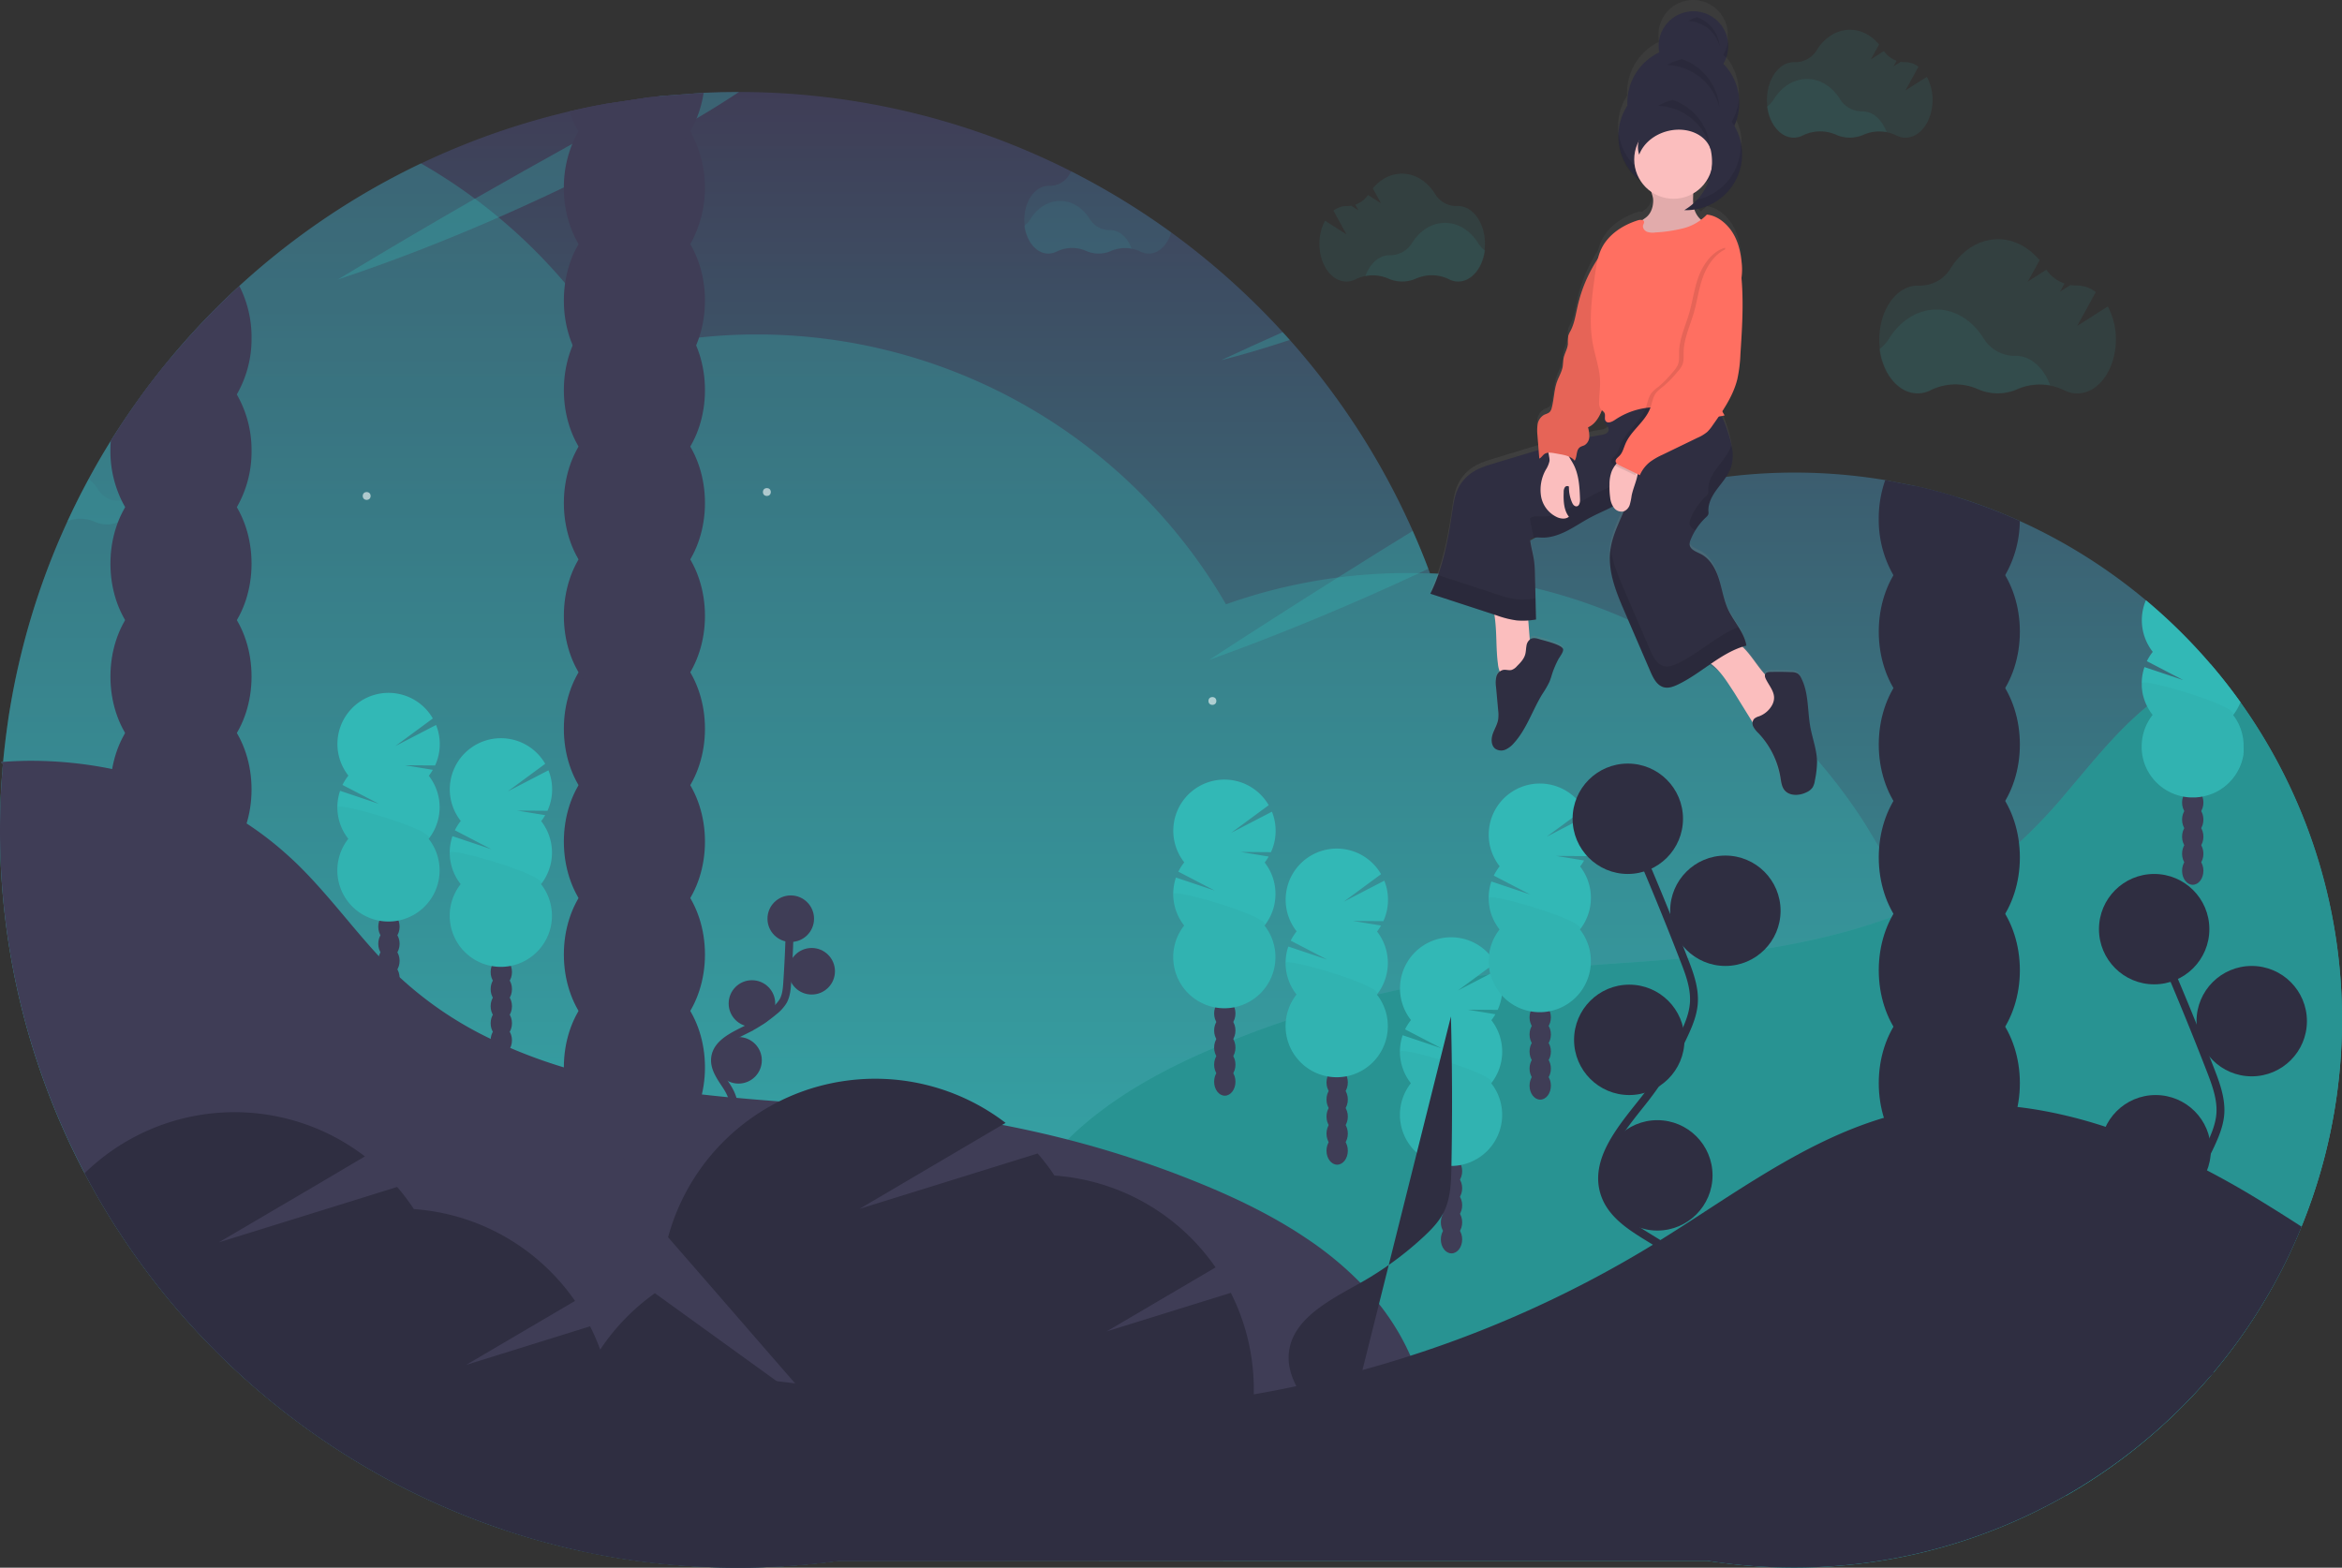 <svg id="bcc78b6a-42d3-482d-a166-e03269f3a1e1" data-name="Layer 1" xmlns="http://www.w3.org/2000/svg" xmlns:xlink="http://www.w3.org/1999/xlink" viewBox="0 0 1188 795.33"><rect x="0" y="0" width="1188" height="795.33" fill="#333333" stroke="none"/><defs><linearGradient id="b951b20a-1330-40a2-8498-70064fea6747" x1="600" y1="847.66" x2="600" y2="99" gradientUnits="userSpaceOnUse"><stop offset="0" stop-color="#32b8b6"/><stop offset="1" stop-color="#3f3d56"/></linearGradient><linearGradient id="a09f8209-a7b7-4999-9a81-8afbf160c3ae" x1="661.47" y1="455.58" x2="661.47" y2="52.33" gradientTransform="translate(168)" gradientUnits="userSpaceOnUse"><stop offset="0" stop-color="gray" stop-opacity="0.25"/><stop offset="0.54" stop-color="gray" stop-opacity="0.12"/><stop offset="1" stop-color="gray" stop-opacity="0.1"/></linearGradient></defs><title>dreamer</title><path d="M1142.29,408.43q-7-9.82-14.87-19a278.6,278.6,0,0,0-96.83-72.77,273.46,273.46,0,0,0-31.27-11.93q-11.1-3.48-22.58-6L962.3,295.9a278.45,278.45,0,0,0-209.12,49q-10.77-1.31-21.8-1.75c-.28-.77-.57-1.54-.87-2.32q-3.68-9.74-7.89-19.2a374.37,374.37,0,0,0-62.4-96.88c-1.18-1.32-2.36-2.64-3.56-3.94a378,378,0,0,0-56.56-50.57A373.18,373.18,0,0,0,380.86,99h-.53q-8.76,0-17.41.41l-22.27,1.68c-1.83.19-3.66.39-5.48.62h0l-22.51,3.4q-8.94,1.62-17.73,3.69A375.19,375.19,0,0,0,91.8,234.85q-9.48,11.43-18,23.63c-2.71,3.86-5.35,7.75-7.9,11.71-1.23,1.9-2.44,3.8-3.64,5.72Q56.32,285.42,51,295.3q-5.67,10.47-10.68,21.32a1.42,1.42,0,0,0-.08.18,370.54,370.54,0,0,0-24.73,72.49h0q-2.27,9.84-4,19.86-.68,3.84-1.26,7.7l-.12.86c-1,7-1.89,14-2.54,21.13l-.87.08c.07.21.14.42.19.64a6.45,6.45,0,0,0,.58.31c-.08.91-.15,1.82-.22,2.72A8.61,8.61,0,0,1,7.08,445Q6,459,6,473.34A372.42,372.42,0,0,0,48.54,646.8l.39.74A375.84,375.84,0,0,0,168.57,782,372,372,0,0,0,300.7,839.17l8.27,1.69q17.14,3.32,34.83,5,18,1.74,36.53,1.75a376.28,376.28,0,0,0,51.33-3.5H872.05l3.58.55a277.83,277.83,0,0,0,266.66-436.28Z" transform="translate(-6 -52.33)" fill="url(#b951b20a-1330-40a2-8498-70064fea6747)"/><path d="M995,613.28h0c-.05-3.27-.16-6.5-.34-9.74q-.32-6.1-.89-12.15a274.18,274.18,0,0,0-5.43-34c-.11-.5-.23-1-.35-1.51q-3-12.95-7.17-25.43Q978,522.07,974.67,514h0q-1.18-2.91-2.44-5.75a271.5,271.5,0,0,0-13-26h0l-.63-1.1c-1.45-2.52-3-5-4.48-7.51h0l-.61-1c-.29-.47-.58-.87-.83-1.32l0-.06q-2.94-4.67-6.06-9.19a276.24,276.24,0,0,0-21.3-27.1h0a277.85,277.85,0,0,0-37.09-34.58s0,0,0,0c-3.33-2.55-6.7-5.05-10.15-7.47,0,0,0,0,0,0a273.4,273.4,0,0,0-124.78-47.88q-10.77-1.31-21.8-1.75c-1.81-.08-3.62-.13-5.43-.16-2-.06-4-.07-6-.07a278.73,278.73,0,0,0-35.12,2.22,274.07,274.07,0,0,0-57.06,13.62A275.22,275.22,0,0,0,390,222a271.16,271.16,0,0,0-29.36,1.57c-1.08.09-2.16.22-3.24.35a273.83,273.83,0,0,0-39.17,7.55c-3.82-6.28-7.89-12.43-12.2-18.38S297.34,201.5,292.66,196q-6-7-12.38-13.62a5.55,5.55,0,0,0-.42-.42,273.79,273.79,0,0,0-20.94-19.36c-3.9-3.26-7.89-6.42-12-9.44q-7.71-5.76-15.83-10.94-5.7-3.66-11.58-7A376.23,376.23,0,0,0,91.8,234.85q-9.48,11.43-18,23.63c-2.71,3.86-5.35,7.75-7.9,11.71-1.23,1.9-2.44,3.8-3.64,5.72Q56.32,285.42,51,295.3q-5.67,10.47-10.68,21.32a1.42,1.42,0,0,0-.08.18,370.54,370.54,0,0,0-24.73,72.49h0q-2.27,9.84-4,19.86-.68,3.84-1.26,7.7l-.12.86c-1,7-1.89,14-2.54,21.13l-.87.08c.07.21.14.42.19.64a6.45,6.45,0,0,0,.58.31c-.08.91-.15,1.82-.22,2.72A8.61,8.61,0,0,1,7.08,445Q6,459,6,473.34A372.42,372.42,0,0,0,48.54,646.8c.33.05.67.1,1,.13h0a276.23,276.23,0,0,0,105.21-7.46q4.68,7.72,9.86,15.1,3.83,5.48,7.92,10.74A276.34,276.34,0,0,0,255.68,737c1.41.8,2.84,1.57,4.27,2.34A270.73,270.73,0,0,0,300,756.88q8,2.79,16.31,5.09c.31.08.62.18.93.25a272.89,272.89,0,0,0,53.13,9q9.72.71,19.62.71a278,278,0,0,0,44.34-3.56,271.65,271.65,0,0,0,27.18-5.87h0q10.5-2.81,20.65-6.43,2.85,4.89,5.89,9.64A271.45,271.45,0,0,0,511,796.67q6.29,7.38,13.11,14.29a276,276,0,0,0,39.45,33.2H872.05l3.58.55A277.57,277.57,0,0,0,915.9,811,274.3,274.3,0,0,0,991,664.69q1.37-8,2.27-16.06A277.48,277.48,0,0,0,995,618C995,616.4,995,614.84,995,613.28Z" transform="translate(-6 -52.33)" fill="#32b8b6" opacity="0.3"/><path d="M1194,569.87A278.29,278.29,0,0,1,1054.29,811H512.83q-1-7.15-1.81-14.29c-.43-3.56-.83-7.11-1.21-10.67-.66-6.18-1.24-12.41-1.69-18.69-2.4-33.62-1-68,12.4-98.09A118.7,118.7,0,0,1,526.2,658a124.72,124.72,0,0,1,10.45-15.37,139.73,139.73,0,0,1,11-12.23A166.74,166.74,0,0,1,564.36,616c2.81-2.13,5.7-4.2,8.64-6.19l.54-.36c15.07-10.14,31.65-18.44,48.35-25.52l3.46-1.44.9-.37c1.63-.68,3.26-1.33,4.89-2l.65-.26Q645,574.6,658.4,570.1q22.76-7.67,46.17-13.19,5.82-1.38,11.68-2.61,5.67-1.21,11.37-2.28,12.61-2.4,25.32-4.16c.88-.12,1.75-.24,2.63-.34l5.54-.73,1-.12c1.59-.2,3.19-.38,4.79-.56,6.53-.75,13.07-1.39,19.61-2,0,0,0,0,0,0,.26,0,.51,0,.76-.09h.06q10.39-.88,20.8-1.64l4.86-.36,4-.28q11.88-.84,23.76-1.68c6.42-.49,12.83-1,19.24-1.57,1.09-.09,2.17-.18,3.26-.29l2.21-.21a4.07,4.07,0,0,0,.6-.06h.28l3.71-.37a1.66,1.66,0,0,1,.22,0h0c1.07-.1,2.12-.21,3.18-.33,8.5-.88,17-1.92,25.44-3.19l2.58-.38a363.89,363.89,0,0,0,43.37-9.38q4.88-1.39,9.7-2.94,5.53-1.79,11-3.8l1.54-.57c2.54-1,5.06-2,7.56-3h0c3.64-1.5,7.24-3.11,10.78-4.8l.46-.21q6.32-3,12.4-6.44c1.88-1.06,3.75-2.16,5.59-3.29a177.11,177.11,0,0,0,26.26-19.32c.62-.56,1.23-1.11,1.83-1.67l.2-.18a273.09,273.09,0,0,0,22.42-24c9.94-11.68,19.56-23.69,30.53-34.38q4.8-4.68,10-9c4-3.3,8.08-6.41,12.32-9.33l.63-.44a181.25,181.25,0,0,1,19.36-11.57q7.85,9.17,14.87,19A276.44,276.44,0,0,1,1194,569.87Z" transform="translate(-6 -52.33)" fill="#32b8b6"/><path d="M1194,569.87A278.29,278.29,0,0,1,1054.29,811H512.83q-1-7.15-1.81-14.29c-.43-3.56-.83-7.11-1.21-10.67-.66-6.18-1.24-12.41-1.69-18.69-2.4-33.62-1-68,12.4-98.09A118.7,118.7,0,0,1,526.2,658a124.72,124.72,0,0,1,10.45-15.37,139.73,139.73,0,0,1,11-12.23A166.74,166.74,0,0,1,564.36,616c2.81-2.13,5.7-4.2,8.64-6.19l.54-.36c15.07-10.14,31.65-18.44,48.35-25.52l3.46-1.44.9-.37c1.63-.68,3.26-1.33,4.89-2l.65-.26Q645,574.6,658.4,570.1q22.76-7.67,46.17-13.19,5.82-1.38,11.68-2.61,5.67-1.21,11.37-2.28,12.61-2.4,25.32-4.16c.88-.12,1.75-.24,2.63-.34l5.54-.73,1-.12c1.59-.2,3.19-.38,4.79-.56,6.53-.75,13.07-1.39,19.61-2,0,0,0,0,0,0,.26,0,.51,0,.76-.09h.06q10.39-.88,20.8-1.64l4.86-.36,4-.28q11.88-.84,23.76-1.68c6.42-.49,12.83-1,19.24-1.57,1.09-.09,2.17-.18,3.26-.29l2.21-.21a4.07,4.07,0,0,0,.6-.06h.28l3.71-.37a1.66,1.66,0,0,1,.22,0h0c1.07-.1,2.12-.21,3.18-.33,8.5-.88,17-1.92,25.44-3.19l2.58-.38a363.89,363.89,0,0,0,43.37-9.38q4.88-1.39,9.7-2.94,5.53-1.79,11-3.8l1.54-.57c2.54-1,5.06-2,7.56-3h0c3.64-1.5,7.24-3.11,10.78-4.8l.46-.21q6.32-3,12.4-6.44c1.88-1.06,3.75-2.16,5.59-3.29a177.11,177.11,0,0,0,26.26-19.32c.62-.56,1.23-1.11,1.83-1.67l.2-.18a273.09,273.09,0,0,0,22.42-24c9.94-11.68,19.56-23.69,30.53-34.38q4.8-4.68,10-9c4-3.3,8.08-6.41,12.32-9.33l.63-.44a181.25,181.25,0,0,1,19.36-11.57q7.85,9.17,14.87,19A276.44,276.44,0,0,1,1194,569.87Z" transform="translate(-6 -52.33)" opacity="0.2"/><ellipse cx="197.29" cy="504.78" rx="5.41" ry="7.09" fill="#3f3d56"/><ellipse cx="197.29" cy="496.12" rx="5.41" ry="7.09" fill="#3f3d56"/><ellipse cx="197.29" cy="487.46" rx="5.41" ry="7.09" fill="#3f3d56"/><ellipse cx="197.29" cy="478.8" rx="5.41" ry="7.09" fill="#3f3d56"/><ellipse cx="197.29" cy="470.14" rx="5.41" ry="7.09" fill="#3f3d56"/><ellipse cx="197.29" cy="461.48" rx="5.41" ry="7.09" fill="#3f3d56"/><ellipse cx="197.29" cy="452.82" rx="5.41" ry="7.09" fill="#3f3d56"/><path d="M223.55,445.88a26.3,26.3,0,0,0,2-3l-14.22-2.33,15.38.11a26,26,0,0,0,.49-20.54l-20.64,10.7,19-14a25.93,25.93,0,1,0-42.83,29,25.91,25.91,0,0,0-3,4.73l18.47,9.59-19.69-6.61a25.93,25.93,0,0,0,4.18,24.35,25.93,25.93,0,1,0,40.76,0,25.92,25.92,0,0,0,0-32.06Z" transform="translate(-6 -52.33)" fill="#32b8b6"/><path d="M177.24,461.91a25.85,25.85,0,0,0,5.55,16,25.93,25.93,0,1,0,40.76,0C227,473.53,177.24,459,177.24,461.91Z" transform="translate(-6 -52.33)" opacity="0.03"/><ellipse cx="254.29" cy="527.78" rx="5.41" ry="7.09" fill="#3f3d56"/><ellipse cx="254.29" cy="519.12" rx="5.41" ry="7.09" fill="#3f3d56"/><ellipse cx="254.29" cy="510.46" rx="5.41" ry="7.09" fill="#3f3d56"/><ellipse cx="254.29" cy="501.8" rx="5.41" ry="7.09" fill="#3f3d56"/><ellipse cx="254.29" cy="493.14" rx="5.41" ry="7.09" fill="#3f3d56"/><ellipse cx="254.29" cy="484.48" rx="5.41" ry="7.09" fill="#3f3d56"/><ellipse cx="254.29" cy="475.82" rx="5.41" ry="7.09" fill="#3f3d56"/><path d="M280.55,468.88a26.3,26.3,0,0,0,2-3l-14.22-2.33,15.38.11a26,26,0,0,0,.49-20.54l-20.64,10.7,19-14a25.93,25.93,0,1,0-42.83,29,25.91,25.91,0,0,0-3,4.73l18.47,9.59-19.69-6.61a25.93,25.93,0,0,0,4.18,24.35,25.93,25.93,0,1,0,40.76,0,25.92,25.92,0,0,0,0-32.06Z" transform="translate(-6 -52.33)" fill="#32b8b6"/><path d="M234.24,484.91a25.85,25.85,0,0,0,5.55,16,25.93,25.93,0,1,0,40.76,0C284,496.53,234.24,482,234.24,484.91Z" transform="translate(-6 -52.33)" opacity="0.03"/><ellipse cx="621.29" cy="548.78" rx="5.41" ry="7.09" fill="#3f3d56"/><ellipse cx="621.29" cy="540.12" rx="5.41" ry="7.09" fill="#3f3d56"/><ellipse cx="621.29" cy="531.46" rx="5.41" ry="7.09" fill="#3f3d56"/><ellipse cx="621.29" cy="522.8" rx="5.41" ry="7.09" fill="#3f3d56"/><ellipse cx="621.29" cy="514.14" rx="5.41" ry="7.09" fill="#3f3d56"/><ellipse cx="621.29" cy="505.48" rx="5.41" ry="7.09" fill="#3f3d56"/><ellipse cx="621.29" cy="496.82" rx="5.41" ry="7.09" fill="#3f3d56"/><path d="M647.55,489.88a26.3,26.3,0,0,0,2-3l-14.22-2.33,15.38.11a26,26,0,0,0,.49-20.54l-20.64,10.7,19-14a25.93,25.93,0,1,0-42.83,29,25.91,25.91,0,0,0-3,4.73l18.47,9.59-19.69-6.61a25.93,25.93,0,0,0,4.18,24.35,25.93,25.93,0,1,0,40.76,0,25.92,25.92,0,0,0,0-32.06Z" transform="translate(-6 -52.33)" fill="#32b8b6"/><path d="M601.24,505.91a25.85,25.85,0,0,0,5.55,16,25.93,25.93,0,1,0,40.76,0C651,517.53,601.24,503,601.24,505.91Z" transform="translate(-6 -52.33)" opacity="0.03"/><ellipse cx="678.29" cy="583.78" rx="5.41" ry="7.09" fill="#3f3d56"/><ellipse cx="678.29" cy="575.12" rx="5.41" ry="7.09" fill="#3f3d56"/><ellipse cx="678.29" cy="566.46" rx="5.41" ry="7.09" fill="#3f3d56"/><ellipse cx="678.29" cy="557.8" rx="5.41" ry="7.09" fill="#3f3d56"/><ellipse cx="678.29" cy="549.14" rx="5.41" ry="7.09" fill="#3f3d56"/><ellipse cx="678.29" cy="540.48" rx="5.41" ry="7.09" fill="#3f3d56"/><ellipse cx="678.29" cy="531.82" rx="5.41" ry="7.09" fill="#3f3d56"/><path d="M704.55,524.88a26.3,26.3,0,0,0,2-3l-14.22-2.33,15.38.11a26,26,0,0,0,.49-20.54l-20.64,10.7,19-14a25.93,25.93,0,1,0-42.83,29,25.91,25.91,0,0,0-3,4.73l18.47,9.59-19.69-6.61a25.93,25.93,0,0,0,4.18,24.35,25.93,25.93,0,1,0,40.76,0,25.92,25.92,0,0,0,0-32.06Z" transform="translate(-6 -52.33)" fill="#32b8b6"/><path d="M658.24,540.91a25.85,25.85,0,0,0,5.55,16,25.93,25.93,0,1,0,40.76,0C708,552.53,658.24,538,658.24,540.91Z" transform="translate(-6 -52.33)" opacity="0.03"/><ellipse cx="736.29" cy="628.78" rx="5.41" ry="7.09" fill="#3f3d56"/><ellipse cx="736.29" cy="620.12" rx="5.41" ry="7.09" fill="#3f3d56"/><ellipse cx="736.29" cy="611.46" rx="5.41" ry="7.09" fill="#3f3d56"/><ellipse cx="736.29" cy="602.8" rx="5.41" ry="7.09" fill="#3f3d56"/><ellipse cx="736.29" cy="594.14" rx="5.41" ry="7.09" fill="#3f3d56"/><ellipse cx="736.29" cy="585.48" rx="5.41" ry="7.09" fill="#3f3d56"/><ellipse cx="736.29" cy="576.82" rx="5.41" ry="7.09" fill="#3f3d56"/><path d="M762.55,569.88a26.3,26.3,0,0,0,2-3l-14.22-2.33,15.38.11a26,26,0,0,0,.49-20.54l-20.64,10.7,19-14a25.93,25.93,0,1,0-42.83,29,25.91,25.91,0,0,0-3,4.73l18.47,9.59-19.69-6.61a25.93,25.93,0,0,0,4.18,24.35,25.93,25.93,0,1,0,40.76,0,25.92,25.92,0,0,0,0-32.06Z" transform="translate(-6 -52.33)" fill="#32b8b6"/><path d="M716.24,585.91a25.85,25.85,0,0,0,5.55,16,25.93,25.93,0,1,0,40.76,0C766,597.53,716.24,583,716.24,585.91Z" transform="translate(-6 -52.33)" opacity="0.03"/><ellipse cx="781.29" cy="550.78" rx="5.41" ry="7.09" fill="#3f3d56"/><ellipse cx="781.29" cy="542.12" rx="5.41" ry="7.09" fill="#3f3d56"/><ellipse cx="781.29" cy="533.46" rx="5.41" ry="7.09" fill="#3f3d56"/><ellipse cx="781.29" cy="524.8" rx="5.41" ry="7.09" fill="#3f3d56"/><ellipse cx="781.29" cy="516.14" rx="5.41" ry="7.09" fill="#3f3d56"/><ellipse cx="781.29" cy="507.48" rx="5.41" ry="7.09" fill="#3f3d56"/><ellipse cx="781.29" cy="498.82" rx="5.41" ry="7.09" fill="#3f3d56"/><path d="M807.55,491.88a26.3,26.3,0,0,0,2-3l-14.22-2.33,15.38.11a26,26,0,0,0,.49-20.54l-20.64,10.7,19-14a25.93,25.93,0,1,0-42.83,29,25.91,25.91,0,0,0-3,4.73l18.47,9.59-19.69-6.61a25.93,25.93,0,0,0,4.18,24.35,25.93,25.93,0,1,0,40.76,0,25.92,25.92,0,0,0,0-32.06Z" transform="translate(-6 -52.33)" fill="#32b8b6"/><path d="M761.24,507.91a25.85,25.85,0,0,0,5.55,16,25.93,25.93,0,1,0,40.76,0C811,519.53,761.24,505,761.24,507.91Z" transform="translate(-6 -52.33)" opacity="0.03"/><ellipse cx="1112.29" cy="441.78" rx="5.41" ry="7.09" fill="#3f3d56"/><ellipse cx="1112.29" cy="433.12" rx="5.41" ry="7.09" fill="#3f3d56"/><ellipse cx="1112.29" cy="424.46" rx="5.41" ry="7.09" fill="#3f3d56"/><ellipse cx="1112.29" cy="415.8" rx="5.41" ry="7.09" fill="#3f3d56"/><ellipse cx="1112.29" cy="407.14" rx="5.41" ry="7.09" fill="#3f3d56"/><ellipse cx="1112.29" cy="398.48" rx="5.41" ry="7.09" fill="#3f3d56"/><ellipse cx="1112.29" cy="389.82" rx="5.41" ry="7.09" fill="#3f3d56"/><path d="M1144.1,431c0,.39,0,.8,0,1.18s0,.51,0,.76,0,.38,0,.57,0,.31,0,.46-.07.55-.11.83c0,.11,0,.22,0,.34,0,.3-.1.57-.16.86a4.91,4.91,0,0,1-.1.5c-.07.37-.16.72-.26,1.08s-.19.73-.3,1.07a21.41,21.41,0,0,1-.89,2.44c-.16.4-.33.78-.52,1.16s-.34.69-.52,1-.29.54-.44.8-.3.5-.47.75-.12.2-.19.31-.28.43-.42.63-.09.13-.15.2c-.17.26-.36.52-.56.77a26.1,26.1,0,0,1-3.31,3.59c-.26.24-.52.46-.79.68l-.09.07-.71.57-.38.27c-.23.18-.48.35-.72.51a24.37,24.37,0,0,1-3.58,2.05,8.94,8.94,0,0,1-1,.43c-.32.14-.64.27-1,.38s-.41.17-.62.23l-.36.13-1,.28-1,.27a2.57,2.57,0,0,1-.38.08l-.85.18c-.62.13-1.24.24-1.87.31h-.1c-.22,0-.45.06-.67.07a6.83,6.83,0,0,1-.78.06l-.51,0c-.35,0-.71,0-1.07,0s-.7,0-1,0l-.39,0a6.48,6.48,0,0,1-.77-.06,4.62,4.62,0,0,1-.64-.06h0c-.65-.07-1.29-.15-1.92-.28-.34-.06-.67-.14-1-.22a.59.59,0,0,1-.22-.05,26.17,26.17,0,0,1-4.1-1.33,22.52,22.52,0,0,1-2.1-1c-.32-.17-.65-.35-1-.54l-.7-.43c-.46-.28-.91-.59-1.35-.91-.18-.13-.36-.26-.54-.41a3.8,3.8,0,0,1-.38-.29c-.19-.16-.38-.3-.57-.47a.47.47,0,0,1-.15-.13c-.25-.2-.49-.43-.73-.64a25.91,25.91,0,0,1-2.29-2.4c-.24-.28-.47-.57-.69-.85s-.32-.42-.46-.63-.24-.33-.35-.49-.31-.45-.46-.69-.37-.6-.55-.9c-.36-.6-.69-1.22-1-1.85-.14-.29-.27-.57-.39-.87-.23-.5-.44-1-.63-1.57-.14-.36-.26-.73-.37-1.1s-.24-.8-.34-1.21a.08.08,0,0,1,0-.05c-.09-.36-.18-.73-.25-1.08s-.13-.62-.17-.93-.1-.56-.14-.84a1.5,1.5,0,0,1,0-.22c-.06-.33-.09-.68-.12-1s-.07-.78-.08-1.16,0-.79,0-1.19a25.85,25.85,0,0,1,5.55-16c-.44-.56-.86-1.13-1.24-1.72-.13-.19-.25-.37-.36-.56s-.33-.54-.48-.81-.37-.64-.55-1a.41.41,0,0,1-.05-.09,22.28,22.28,0,0,1-.94-2c-.1-.24-.19-.47-.28-.7-.25-.67-.47-1.34-.67-2a23.08,23.08,0,0,1-.55-2.39c-.05-.24-.09-.49-.12-.73a.11.11,0,0,1,0-.06c0-.24-.08-.47-.11-.71-.07-.57-.12-1.16-.15-1.75,0-.17,0-.33,0-.5,0-.32,0-.63,0-.94a26,26,0,0,1,1.37-8.31l19.69,6.61-18.47-9.61a26.17,26.17,0,0,1,3-4.72,26,26,0,0,1-3.48-26.2,279.07,279.07,0,0,1,33.11,32.75q7.85,9.17,14.87,19a25.55,25.55,0,0,1-3.66,6.41l-.08.1A25.79,25.79,0,0,1,1144.1,431Z" transform="translate(-6 -52.33)" fill="#32b8b6"/><path d="M1092.24,398.91a25.85,25.85,0,0,0,5.55,16,25.93,25.93,0,1,0,40.76,0C1142,410.53,1092.24,396,1092.24,398.91Z" transform="translate(-6 -52.33)" opacity="0.03"/><path d="M660.22,224.79Q643,230.55,625.4,235.1q15.61-7.31,31.26-14.25C657.86,222.15,659,223.47,660.22,224.79Z" transform="translate(-6 -52.33)" fill="#32b8b6" opacity="0.3"/><path d="M362.92,99.42q8.65-.42,17.41-.41h.53c-7.12,4.69-14.28,9.19-21.49,13.41-1.81,1-3.62,2.1-5.44,3.11q-2.06,1.17-4.12,2.29-16.24,8.85-32.7,17.21-12.5,6.34-25.09,12.38-16.45,7.88-33.1,15.19C232,174.39,204.84,185,177.4,194.11q34.75-21,69.55-41Q271.6,139,296.31,125.31q2.69-1.5,5.37-3,18.06-10,36.18-19.74l2.79-1.51Z" transform="translate(-6 -52.33)" fill="#32b8b6" opacity="0.3"/><path d="M722.62,321.67q4.21,9.46,7.89,19.2c-1.52.73-3,1.44-4.56,2.16-35.17,16.41-70.72,31.21-106.55,44.07q32.73-21.33,65.48-41.92Q703.74,333.31,722.62,321.67Z" transform="translate(-6 -52.33)" fill="#32b8b6" opacity="0.3"/><path d="M734.83,811c-.18-24.58-3.56-48.81-13.35-70.74A118.7,118.7,0,0,0,715.8,729a124.6,124.6,0,0,0-10.29-15.16,133.22,133.22,0,0,0-9.43-10.71A171.54,171.54,0,0,0,669,680.79c-16.25-11-34.28-19.86-52.35-27.32a518,518,0,0,0-69-23q-4.18-1.06-8.39-2.08c-.87-.22-1.74-.42-2.62-.63l-2.83-.65h0c-1.62-.38-3.22-.73-4.84-1.09q-7.24-1.59-14.52-3-12.61-2.4-25.32-4.16c-18.32-2.52-36.76-4.09-55.21-5.44l-8.89-.64h0q-11.88-.84-23.76-1.68c-7.93-.6-15.85-1.23-23.76-2L375.6,609l-3.71-.37c-3.28-.34-6.57-.68-9.85-1.06q-9.51-1.08-19-2.49-10.55-1.57-21.06-3.7l-1.15-.24c-1.86-.38-3.72-.79-5.57-1.2-1.1-.24-2.19-.49-3.28-.75q-10.08-2.37-20-5.36a260.19,260.19,0,0,1-27.17-9.87q-4.43-1.89-8.76-4l-1.18-.59a185.54,185.54,0,0,1-45.1-30.31l-1.13-1-2.4-2.3c-1.41-1.37-2.79-2.78-4.15-4.19s-2.63-2.75-3.93-4.15c-7.55-8.17-14.61-16.83-21.83-25.34-6.25-7.35-12.61-14.58-19.51-21.32-1.27-1.24-2.56-2.44-3.87-3.63A169.64,169.64,0,0,0,133.94,472c-.94-.65-1.89-1.28-2.84-1.9q-5.62-3.72-11.53-7c-3.85-2.14-7.79-4.14-11.79-6q-8-3.72-16.27-6.69a204.16,204.16,0,0,0-28.61-7.93,206.59,206.59,0,0,0-42.69-4.18h0c-4.22.05-8.44.22-12.63.55l-.87.08c.07.21.14.42.19.64a6.45,6.45,0,0,0,.58.31c-.08.91-.15,1.82-.22,2.72A8.61,8.61,0,0,1,7.08,445Q6,459,6,473.34A372.42,372.42,0,0,0,48.54,646.8l.39.74A375.84,375.84,0,0,0,168.57,782,372,372,0,0,0,300.7,839.17l8.27,1.69q17.14,3.32,34.83,5,18,1.74,36.53,1.75a376.28,376.28,0,0,0,51.33-3.5H733.42C734.34,833.15,734.91,822,734.83,811Z" transform="translate(-6 -52.33)" fill="#3f3d56"/><path d="M580.05,178.47a18.21,18.21,0,0,0-10.55,1.15,15.54,15.54,0,0,1-12.65,0,17.76,17.76,0,0,0-14.89.29,9.3,9.3,0,0,1-4.29,1.07c-6,0-11.06-6.08-12.1-14.1a11.45,11.45,0,0,0,3-3.25c3.53-5.7,9-9.36,15.17-9.36s11.57,3.61,15.11,9.25a11.63,11.63,0,0,0,10,5.51h.15C573.86,169,578,172.85,580.05,178.47Z" transform="translate(-6 -52.33)" fill="#32b8b6" opacity="0.1"/><path d="M600.1,170.28c-1.83,6.29-6.25,10.74-11.4,10.74a9.21,9.21,0,0,1-4.24-1.05,17.76,17.76,0,0,0-14.76-.29,15.68,15.68,0,0,1-6.3,1.34,15.48,15.48,0,0,1-4.84-.79c-.26-.07-.53-.18-.79-.27s-.49-.19-.73-.3a.49.49,0,0,0-.19-.07,7.52,7.52,0,0,0-.78-.32c-.25-.1-.5-.18-.75-.27a17.68,17.68,0,0,0-13.17.94,9.27,9.27,0,0,1-4.28,1.08,8.39,8.39,0,0,1-2.4-.35c-.11,0-.21-.06-.32-.08s-.24-.07-.36-.12c-4.65-1.67-8.23-7.06-9-13.75a23.08,23.08,0,0,1-.18-2.91c0-9.51,5.5-17.21,12.3-17.21h.33a11.35,11.35,0,0,0,10-5.4,18,18,0,0,1,1.29-1.86A374.17,374.17,0,0,1,600.1,170.28Z" transform="translate(-6 -52.33)" fill="#32b8b6" opacity="0.1"/><path d="M77.05,315.82a17.64,17.64,0,0,0-3.49-.32A17.89,17.89,0,0,0,66.5,317c-.22.09-.44.19-.67.27a15.46,15.46,0,0,1-5.62,1.06,15.74,15.74,0,0,1-4.65-.71c-.26-.09-.53-.18-.79-.29s-.62-.23-.92-.37l-.78-.32-.75-.26a17.86,17.86,0,0,0-12,.27q5-10.86,10.68-21.32a21.78,21.78,0,0,1,4.9,5.55,11.66,11.66,0,0,0,10,5.5h.15a8.85,8.85,0,0,1,1.71.17,9.86,9.86,0,0,1,3,1.11s0,0,0,0A15.21,15.21,0,0,1,77.05,315.82Z" transform="translate(-6 -52.33)" fill="#32b8b6" opacity="0.1"/><path d="M98,301.16c0,9.5-5.51,17.2-12.3,17.2a9.21,9.21,0,0,1-4.24-1.05,16.76,16.76,0,0,0-7.85-1.74A18,18,0,0,0,66.7,317c-.31.13-.61.26-.93.37a15.38,15.38,0,0,1-5.37,1,15.65,15.65,0,0,1-4.26-.59l-.58-.18c-.26-.09-.53-.18-.79-.29A7.49,7.49,0,0,1,54,317l-.19-.07c-.26-.12-.51-.21-.78-.32l-.75-.26-.69-.2a17.71,17.71,0,0,0-11.42.65,1.42,1.42,0,0,1,.08-.18q5-10.86,10.68-21.32,5.34-9.87,11.26-19.39c1.2-1.92,2.41-3.82,3.64-5.72a18.8,18.8,0,0,1,7.79,5.71l-3.73,6.78,5.91-3.75a11.69,11.69,0,0,0,5.79,4.39l-1.42,2.59,3.31-2.11a11.31,11.31,0,0,0,2,.16h.16a9.64,9.64,0,0,1,5.9,2.1l-4,7.35-1.88,3.43,8-5.06,1.78-1.13a9,9,0,0,1,.45.88A22.07,22.07,0,0,1,98,301.16Z" transform="translate(-6 -52.33)" fill="#32b8b6" opacity="0.1"/><ellipse cx="988.81" cy="549.5" rx="35.79" ry="46.85" fill="#2f2e41"/><ellipse cx="988.81" cy="492.23" rx="35.79" ry="46.85" fill="#2f2e41"/><ellipse cx="988.81" cy="434.97" rx="35.79" ry="46.85" fill="#2f2e41"/><ellipse cx="988.81" cy="377.71" rx="35.79" ry="46.85" fill="#2f2e41"/><ellipse cx="988.81" cy="320.44" rx="35.79" ry="46.85" fill="#2f2e41"/><path d="M962.3,295.9A58.94,58.94,0,0,0,959,315.52a56.47,56.47,0,0,0,7.46,28.63c6.54,11.08,16.8,18.22,28.33,18.22s21.78-7.14,28.33-18.22a56.29,56.29,0,0,0,7.45-27.49,273.41,273.41,0,0,0-31.27-11.92q-11.1-3.48-22.58-6Z" transform="translate(-6 -52.33)" fill="#2f2e41"/><path d="M976.74,298.71q11.47,2.54,22.58,6a28.1,28.1,0,0,1-4.51.37A29.5,29.5,0,0,1,976.74,298.71Z" transform="translate(-6 -52.33)" fill="#2f2e41"/><ellipse cx="321.81" cy="541.5" rx="35.79" ry="46.85" fill="#3f3d56"/><ellipse cx="321.81" cy="484.23" rx="35.79" ry="46.85" fill="#3f3d56"/><ellipse cx="321.81" cy="426.97" rx="35.79" ry="46.85" fill="#3f3d56"/><ellipse cx="321.81" cy="369.71" rx="35.79" ry="46.85" fill="#3f3d56"/><ellipse cx="321.81" cy="312.44" rx="35.79" ry="46.85" fill="#3f3d56"/><ellipse cx="321.81" cy="255.18" rx="35.79" ry="46.85" fill="#3f3d56"/><ellipse cx="321.81" cy="197.92" rx="35.79" ry="46.85" fill="#3f3d56"/><ellipse cx="321.81" cy="152.5" rx="35.79" ry="46.85" fill="#3f3d56"/><path d="M312.65,105.12a39.72,39.72,0,0,0-13.17,13.82,48.46,48.46,0,0,0-3.17,6.37,58.37,58.37,0,0,0-4.29,22.1v.16a56.47,56.47,0,0,0,7.46,28.63c6.54,11.08,16.8,18.22,28.33,18.22s21.78-7.14,28.33-18.22a58.67,58.67,0,0,0,0-57.26c-.7-1.18-1.44-2.32-2.21-3.41a35.93,35.93,0,0,0-16.07-12.93,25.66,25.66,0,0,0-2.69-.89h0Z" transform="translate(-6 -52.33)" fill="#3f3d56"/><path d="M335.16,101.71h0q2.73-.33,5.48-.62l22.27-1.67a56.16,56.16,0,0,1-3.55,13,50.7,50.7,0,0,1-3.23,6.52c-6.55,11.08-16.8,18.22-28.33,18.22a28,28,0,0,1-10.7-2.13,36.23,36.23,0,0,1-15.43-12.69c-.77-1.09-1.51-2.22-2.2-3.4a51,51,0,0,1-4.56-10.13q8.79-2.07,17.73-3.69Z" transform="translate(-6 -52.33)" fill="#3f3d56"/><ellipse cx="91.81" cy="400.5" rx="35.79" ry="46.85" fill="#3f3d56"/><ellipse cx="91.81" cy="343.23" rx="35.79" ry="46.85" fill="#3f3d56"/><ellipse cx="91.81" cy="285.97" rx="35.79" ry="46.85" fill="#3f3d56"/><path d="M133.6,281a56.5,56.5,0,0,1-7.46,28.63c-6.55,11.08-16.8,18.23-28.33,18.23-9.33,0-17.82-4.68-24.2-12.33l0-.07a43.53,43.53,0,0,1-4.08-5.83c-.61-1-1.18-2.07-1.72-3.15A57.65,57.65,0,0,1,62,281q0-2.6.21-5.13c1.2-1.92,2.41-3.82,3.64-5.72,2.55-4,5.19-7.85,7.9-11.71q8.53-12.18,18-23.63a27.27,27.27,0,0,1,6-.67c11.53,0,21.78,7.14,28.33,18.23A56.53,56.53,0,0,1,133.6,281Z" transform="translate(-6 -52.33)" fill="#3f3d56"/><path d="M133.6,223.78a56.58,56.58,0,0,1-7.46,28.63c-6.55,11.08-16.81,18.21-28.33,18.21-9.26,0-17.69-4.59-24-12.14q8.53-12.18,18-23.63a371.69,371.69,0,0,1,35.6-37.45A57.3,57.3,0,0,1,133.6,223.78Z" transform="translate(-6 -52.33)" fill="#3f3d56"/><path d="M309,840.87q17.14,3.32,34.83,5,18,1.76,36.53,1.76a376.28,376.28,0,0,0,51.33-3.51H872.05c1.19.19,2.38.38,3.58.55a278.16,278.16,0,0,0,297.89-170c-7.81-5.07-15.67-10-23.62-14.83s-16.08-9.4-24.4-13.75c-1.25-.67-2.51-1.32-3.78-2a331.31,331.31,0,0,0-47.65-20.11c-7.1-2.33-14.26-4.35-21.46-6q-5.11-1.19-10.25-2.12-6.46-1.19-13-1.94a176,176,0,0,0-34.42-.74h0q-3.16.24-6.34.63-6.11.71-12.19,1.92-7.5,1.5-14.76,3.68c-41.7,12.39-77.82,40.08-115.22,63.18l-1.43.89a569.75,569.75,0,0,1-123.52,56.65q-12.11,3.9-24.38,7.26-14,3.84-28.1,7c-1.79.4-3.59.79-5.38,1.16q-10.79,2.31-21.66,4.18a578.73,578.73,0,0,1-133.84,7.52q-10-.6-20.05-1.57-13.31-1.28-26.54-3.21h0l-1.82-.26c-7.63-1.13-15.26-2.42-22.88-3.71-9.14-1.54-18.28-3.06-27.43-4.3-3.1-.43-6.19-.81-9.29-1.16a241.73,241.73,0,0,0-29.35-1.62c-1.55,0-3.1.06-4.66.13-16.73.65-33.7,3.9-48.84,10.61l-.86.38a91.7,91.7,0,0,0-22.13,13.91q-2.86,2.44-5.52,5.18c-12.92,13.33-20.65,29.68-27,46.78a368.22,368.22,0,0,0,39,10.7Z" transform="translate(-6 -52.33)" fill="#2f2e41"/><circle cx="389" cy="249.62" r="2" fill="#fff" opacity="0.6"/><circle cx="186" cy="251.62" r="2" fill="#fff" opacity="0.6"/><circle cx="615" cy="355.62" r="2" fill="#fff" opacity="0.6"/><circle cx="767" cy="285.62" r="2" fill="#fff" opacity="0.6"/><path d="M309,840.87a108.41,108.41,0,0,0,3.59-27.79c0-2.42-.09-4.82-.24-7.2A108.89,108.89,0,0,0,317,774.22a111.26,111.26,0,0,0-.61-11.61c0-.21-.05-.43-.07-.64a107.37,107.37,0,0,0-11-36.77L260,739.32l-17.55,5.46L255.68,737l42-24.68a108.75,108.75,0,0,0-81.74-46.59,109.39,109.39,0,0,0-8.48-11.23l-34.89,10.85L117,682.61l47.68-28L191.1,639a108.77,108.77,0,0,0-141.54,7.93h0l-.62.61a375.93,375.93,0,0,0,119.64,134.5A372,372,0,0,0,300.7,839.18Z" transform="translate(-6 -52.33)" fill="#2f2e41"/><path d="M516.19,844.16H432.38c9.8-16.13,24.93-26.48,41.91-26.48S506.4,828,516.19,844.16Z" transform="translate(-6 -52.33)" fill="#3f3d56"/><path d="M516.19,844.16H432.38c9.8-16.13,24.93-26.48,41.91-26.48S506.4,828,516.19,844.16Z" transform="translate(-6 -52.33)" opacity="0.1"/><path d="M309,840.87q17.14,3.32,34.83,5,18,1.76,36.53,1.76a376.28,376.28,0,0,0,51.33-3.51H626.38a108.94,108.94,0,0,0,11.18-48.08c0-2.42-.09-4.82-.24-7.2A108.61,108.61,0,0,0,642,759.8c0-.86,0-1.72,0-2.58a108.32,108.32,0,0,0-11.65-49l-63,19.58,55.26-32.49a108.75,108.75,0,0,0-81.74-46.59q-2-3.09-4.27-6c-.41-.54-.83-1.08-1.25-1.61q-1.44-1.83-3-3.59l-2.54.79L442,665.61,514.38,623l1.72-1a108.82,108.82,0,0,0-83.51-21c-1.66.25-3.31.56-4.95.91a108.3,108.3,0,0,0-40.7,17.8A109,109,0,0,0,344.89,680l23,26.45,8.34,9.61,18.64,21.46,14.54,16.73,12.95,14.91L400.1,753.11l-31.25-22.57-30.64-22.13A109.13,109.13,0,0,0,310.47,737a108.06,108.06,0,0,0-16.21,39.53,109.41,109.41,0,0,0,6.44,62.66Z" transform="translate(-6 -52.33)" fill="#2f2e41"/><path d="M682.08,807.48c6.45-10.71.35-24.48-6.93-34.63s-16.22-20.79-15.44-33.25c1.13-17.92,20.66-27.62,36.31-36.41a168.85,168.85,0,0,0,32.17-23.48c3.91-3.64,7.71-7.55,10.12-12.31,3.47-6.86,3.76-14.84,3.92-22.54Q743,606.44,742,568Z" transform="translate(-6 -52.33)" fill="#2f2e41"/><path d="M1097.84,524.13q5.65,12.78,11.09,25.65,9.51,22.54,18.35,45.35c2.78,7.17,5.55,14.66,5,22.33-.42,5.33-2.44,10.39-4.68,15.24l-.21.46q-2.61,5.61-5.62,11a167.39,167.39,0,0,1-11.13,17.38q-1.87,2.58-3.85,5.08c-5.14,6.51-11,13.52-15.19,20.85-3.38,5.86-5.72,11.93-5.84,18.12a24.69,24.69,0,0,0,1.31,8.52c4,11.83,16.34,18.25,26.94,24.87a57.09,57.09,0,0,1,13.46,11.29" transform="translate(-6 -52.33)" fill="none" stroke="#2f2e41" stroke-miterlimit="10" stroke-width="4"/><circle cx="1092.72" cy="471.38" r="28" fill="#2f2e41"/><circle cx="1142.21" cy="518.05" r="28" fill="#2f2e41"/><circle cx="1093.46" cy="583.54" r="28" fill="#2f2e41"/><circle cx="1107.7" cy="652.29" r="28" fill="#2f2e41"/><path d="M866.55,712.39c1.88-12.35-9-22.76-19.59-29.38S824,670,820,658.13c-5.77-17,8.59-33.39,19.72-47.48a168.43,168.43,0,0,0,20.81-34c2.24-4.85,4.26-9.91,4.68-15.23.6-7.67-2.17-15.16-5-22.33q-13.87-35.85-29.44-71" transform="translate(-6 -52.33)" fill="none" stroke="#2f2e41" stroke-miterlimit="10" stroke-width="4"/><circle cx="825.72" cy="415.38" r="28" fill="#2f2e41"/><circle cx="875.21" cy="462.05" r="28" fill="#2f2e41"/><circle cx="826.46" cy="527.54" r="28" fill="#2f2e41"/><circle cx="840.7" cy="596.29" r="28" fill="#2f2e41"/><path d="M376.86,618.17c2.92-4.39.62-10.31-2.25-14.73s-6.44-9.06-5.87-14.3c.81-7.53,9.23-11.24,16-14.65a71,71,0,0,0,14-9.27,19.29,19.29,0,0,0,4.51-5c1.59-2.83,1.86-6.19,2.08-9.42q1.08-16.18,1.38-32.39" transform="translate(-6 -52.33)" fill="none" stroke="#3f3d56" stroke-miterlimit="10" stroke-width="4"/><circle cx="401.12" cy="466.08" r="11.81" fill="#3f3d56"/><circle cx="411.73" cy="492.74" r="11.81" fill="#3f3d56"/><circle cx="381.43" cy="509.1" r="11.81" fill="#3f3d56"/><circle cx="374.63" cy="537.92" r="11.81" fill="#3f3d56"/><path d="M924,420.72c-1.53-8.49-.77-17.64-4.66-25.31a5.61,5.61,0,0,0-1.77-2.27,6.12,6.12,0,0,0-3.17-.72q-5.26-.23-10.55-.1c-1,0-2.14.15-2.65,1a2,2,0,0,0-.14.3c-4-4.5-7.08-10.1-11.42-14.26.62-.2,1.24-.4,1.87-.57-.06-.42-.14-.84-.23-1.25l-.1-.37c-.07-.29-.15-.57-.23-.85s-.1-.27-.14-.41-.17-.53-.27-.79l-.17-.41c-.1-.26-.2-.52-.32-.77s-.11-.25-.17-.38l-.38-.8c0-.11-.11-.21-.16-.32-.15-.29-.29-.57-.44-.84l-.15-.27-.51-.9-.1-.17c-.2-.34-.4-.68-.61-1h0c-1.7-2.78-3.58-5.5-4.95-8.33-2.43-5-3.23-10.64-4.84-16s-4.41-10.74-9.3-13.27c-2.32-1.2-5.45-2.25-5.66-4.89a5.64,5.64,0,0,1,.51-2.45,31.57,31.57,0,0,1,2.43-4.91c.34-.58.72-1.15,1.1-1.7.09-.14.19-.27.29-.41.3-.42.61-.82.92-1.22l.39-.49c.32-.38.64-.75,1-1.11l.39-.44c.46-.49.93-1,1.42-1.43a3.33,3.33,0,0,0,1-1.32,4,4,0,0,0,.08-1.57c-.24-4.25,2-8.22,4.49-11.64s5.38-6.67,6.79-10.67c.16-.46.3-.93.42-1.39,0-.16.07-.31.1-.47s.14-.63.2-.94.05-.37.08-.55.08-.59.11-.88,0-.39,0-.58,0-.58,0-.87,0-.38,0-.58,0-.58,0-.88,0-.37,0-.56,0-.63-.08-.94,0-.34-.05-.51q-.06-.54-.15-1.08c0-.12,0-.24,0-.36-.08-.5-.17-1-.27-1.48h0a75.63,75.63,0,0,0-2.73-9.29,33.12,33.12,0,0,0-2.26-5.42c.55-.1,1.1-.23,1.66-.38-.35-.64-.9-1.39-1.21-2.11,3.29-5.16,6.16-10.56,7.6-16.49a73.68,73.68,0,0,0,1.56-12.75c.83-12.87,1.65-25.81.59-38.66,0-.17,0-.34,0-.51a31.81,31.81,0,0,0,.08-8.33c-.53-5.38-1.79-10.81-4.67-15.36s-7.65-8.56-12.94-9.1a19.19,19.19,0,0,1-2.89,2.67,11.34,11.34,0,0,1-3.36-5.24,28.56,28.56,0,0,0,23.95-25c.06-.47.1-.94.13-1.41,0-.2,0-.39,0-.58s0-.54,0-.81v-.75c0-.2,0-.4,0-.61s0-.57,0-.86l0-.47c0-.32,0-.64-.08-1,0-.11,0-.22,0-.34,0-.35-.08-.69-.14-1l0-.22c-.06-.38-.13-.75-.2-1.12a.5.5,0,0,1,0-.12c-.08-.4-.17-.79-.27-1.19h0a29,29,0,0,0-3.14-7.7,29,29,0,0,0,2.26-8.27c.06-.52.11-1,.14-1.54,0-.33,0-.66,0-1,0-.17,0-.33,0-.49,0-.43,0-.85,0-1.28v-.13a29,29,0,0,0-8-19.12,17.78,17.78,0,0,0,1.42-3.06h0c.11-.31.21-.62.31-.94h0c.09-.3.17-.6.24-.91,0,0,0,0,0-.08.07-.28.12-.56.18-.85l0-.15c.06-.33.11-.66.15-1s.07-.7.09-1c0-.11,0-.22,0-.33s0-.48,0-.72v-.36l0-.72c0-.11,0-.21,0-.32a17.59,17.59,0,0,0-35.06-.8,18.15,18.15,0,0,0,.16,5.42A28.69,28.69,0,0,0,831.52,96a29.09,29.09,0,0,0-.17,4.83,29,29,0,0,0-4.5,13.36h0l0,.54c0,.6-.07,1.2-.07,1.81a28.88,28.88,0,0,0,11.12,22.85,20.22,20.22,0,0,0,5.62,5.92,23.1,23.1,0,0,1,.9,3.72c.17,3.4-.84,7-3.41,9.23-.65.54-1.37,1-2,1.51a3.65,3.65,0,0,0-2.07.05c-7.67,2.41-15,7.18-18.55,14.5a27.65,27.65,0,0,0-1.84,5.17c-.14.21-.29.42-.42.64A74.6,74.6,0,0,0,806.16,204c-1,4.33-1.57,8.83-3.59,12.77a12.55,12.55,0,0,0-1.17,2.59,26.51,26.51,0,0,0-.18,4.19c-.21,2.53-1.68,4.77-2.17,7.26-.3,1.48-.24,3-.5,4.5-.46,2.61-1.87,4.93-2.77,7.41-1.59,4.37-1.57,9.17-2.74,13.68a4.71,4.71,0,0,1-.92,2c-.8.89-2.06,1.1-3.1,1.67a6.83,6.83,0,0,0-3.11,4.66,20.78,20.78,0,0,0-.1,5.79l.58,7.55c-2.82.84-5.63,1.7-8.44,2.56l-13.87,4.24c-4,1.22-8.06,2.48-11.51,4.86a21,21,0,0,0-7.25,8.8c-1.58,3.61-2.13,7.58-2.69,11.5-1.59,11-3.52,22-7.13,32.41-.28.81-.58,1.62-.88,2.43h0c-.3.8-.62,1.59-.94,2.38l-.21.48c-.26.64-.52,1.27-.8,1.89-.36.8-.72,1.6-1.11,2.38L764,362.87c0,.39.08.8.14,1.27,1.12,8,.58,16.06,1.62,24a15.61,15.61,0,0,0,.9,3.89,5.52,5.52,0,0,0-1.7,2.71,14.46,14.46,0,0,0-.17,5.17q.56,6.1,1.1,12.23a18.74,18.74,0,0,1,.05,4.49c-.41,2.69-1.94,5.05-2.8,7.63s-.8,5.87,1.33,7.51a5.28,5.28,0,0,0,5.11.46,11.89,11.89,0,0,0,4.23-3.27c6.54-7.24,9.46-17.05,14.55-25.42a49.15,49.15,0,0,0,3.47-6.06c.7-1.62,1.14-3.34,1.71-5a48.79,48.79,0,0,1,2.8-6.53c.6-1.2,2.92-4.1,2.43-5.45-.83-2.29-9.74-4.33-11.94-5-1.42-.46-3-.87-4.36-.2a2.87,2.87,0,0,0-.59.39c-.25-3.28-.51-6.56-.76-9.83,1.32-.12,2.63-.29,3.93-.5-.05-1.85-.09-3.71-.13-5.58l-.12-5.13c-.09-4.15-.18-8.31-.29-12.41a66.59,66.59,0,0,0-.46-7.2c-.51-3.66-1.62-7.22-2-10.89a4.12,4.12,0,0,1,1.84-.84h0a12.67,12.67,0,0,1,3.15-.11l.83,0c4.58.14,9.06-1.48,13.14-3.62s7.87-4.8,11.93-7c.5-.27,1-.53,1.53-.79l.56-.28.95-.47.79-.38.18-.09c2.37-1.13,4.76-2.23,7-3.46a7.11,7.11,0,0,0,.5.72,4.7,4.7,0,0,0,5,1.8c-2.8,6.77-6.1,13.32-6.94,20.64-1.22,10.56,3,20.9,7.15,30.66l13.23,31.19c1.46,3.45,3.41,7.32,7,8.14,2.24.51,4.56-.34,6.64-1.33,6-2.88,11.5-7,17-10.88a1.84,1.84,0,0,1,.22.17c5,3.95,8.15,9.48,11.61,14.75l9.28,15.23a4.43,4.43,0,0,0,.37,2.24,13,13,0,0,0,2.6,3.37,43.91,43.91,0,0,1,11.15,22.82c.34,2.16.57,4.46,1.84,6.23,2.49,3.45,7.78,3.23,11.52,1.26a7.51,7.51,0,0,0,2.88-2.38,9.53,9.53,0,0,0,1.17-3.61,50.6,50.6,0,0,0,1.11-9.57C927.31,432.51,925.06,426.7,924,420.72ZM870.8,140.5c.64-.43,1.26-.9,1.87-1.39a28.73,28.73,0,0,1-6,10.2h0c-.63.69-1.3,1.34-2,2,0-.16,0-.32,0-.47-.08-1.53,0-3.14.05-4.72A20.22,20.22,0,0,0,870.8,140.5ZM818.28,257.85c0-.09.07-.19.11-.29a6.17,6.17,0,0,1,1.35,1.4,5.57,5.57,0,0,0,.2,5c.78,1.32,2.18,2.54,1.87,4s-2.2,2.09-3.75,2.34c-2,.32-4,.7-6,1.11,0,0,0-.07,0-.11a15.46,15.46,0,0,0-.68-4.95C814.8,264.94,816.94,261.4,818.28,257.85Z" transform="translate(-6 -52.33)" fill="url(#a09f8209-a7b7-4999-9a81-8afbf160c3ae)"/><path d="M880.18,84.71a17.65,17.65,0,1,0-32.7-11.14,17.94,17.94,0,0,0,.16,5.34,28.36,28.36,0,0,0-15.95,22.2,29.31,29.31,0,0,0-.17,4.76,28.37,28.37,0,1,0,52.15,15.48q0-.67,0-1.35a28.38,28.38,0,0,0-3.46-35.29Z" transform="translate(-6 -52.33)" fill="#2f2e41"/><g opacity="0.1"><path d="M847.41,74.43l.23-.12c0-.31-.09-.62-.13-.93l0,.19C847.44,73.86,847.43,74.14,847.41,74.43Z" transform="translate(-6 -52.33)"/><path d="M888,103.31a28.24,28.24,0,0,1-4.39,12.09q0,.67,0,1.35A28.37,28.37,0,0,1,827,119c-.06.76-.1,1.53-.1,2.31a28.38,28.38,0,1,0,56.75,0q0-.67,0-1.35A28.24,28.24,0,0,0,888,107.92a27.53,27.53,0,0,0,.1-5.73C888.1,102.56,888.08,102.94,888,103.31Z" transform="translate(-6 -52.33)"/><path d="M882.51,73.36a17.71,17.71,0,0,1-2.33,6.75c.49.51,1,1,1.42,1.59a17.68,17.68,0,0,0,.93-3.89A17.9,17.9,0,0,0,882.51,73.36Z" transform="translate(-6 -52.33)"/></g><path d="M765.84,389.13a12.85,12.85,0,0,0,1.29,4.65,5.11,5.11,0,0,0,3.76,2.75,7.65,7.65,0,0,0,4.15-1.2c2.52-1.32,5.15-2.85,6.46-5.38s1.1-5.37.88-8.12l-1.69-21.63c-4.09-.12-8.2-.11-12.28.11s-4.75,1.17-4.19,5.12C765.34,373.29,764.79,381.27,765.84,389.13Z" transform="translate(-6 -52.33)" fill="#fbbebe"/><path d="M885.73,403.76l9.72,15.71a3.92,3.92,0,0,0,2.12,2,3.37,3.37,0,0,0,2-.36c3.24-1.41,5.72-4.11,8.11-6.72,1.61-1.78,3.28-3.65,3.89-6a7.62,7.62,0,0,0-1.94-7.16,24.65,24.65,0,0,0-3.67-2.62c-7.69-5.18-11.16-15-18.74-20.36a3,3,0,0,0-1.54-.66,3.17,3.17,0,0,0-1.58.53l-10.37,5.69c-4.49,2.45-3.07,2.74.34,5.39C879.13,393.11,882.26,398.56,885.73,403.76Z" transform="translate(-6 -52.33)" fill="#fbbebe"/><path d="M786.94,376.62c-1.42-.45-3-.85-4.36-.2a4.8,4.8,0,0,0-2.27,3.59c-.27,1.44-.24,2.94-.64,4.35-.68,2.39-2.49,4.25-4.24,6a6.27,6.27,0,0,1-2.67,1.85c-1.4.36-2.89-.29-4.32,0a4.67,4.67,0,0,0-3.4,3.47,13.59,13.59,0,0,0-.17,5.09l1.1,12.06a18.25,18.25,0,0,1,0,4.43c-.41,2.65-1.95,5-2.8,7.52s-.81,5.79,1.33,7.41a5.37,5.37,0,0,0,5.12.45,12,12,0,0,0,4.24-3.22c6.55-7.14,9.47-16.82,14.56-25.06a49,49,0,0,0,3.49-6c.69-1.61,1.14-3.3,1.7-5a49.66,49.66,0,0,1,2.81-6.43c.61-1.19,2.92-4,2.44-5.38C798.08,379.32,789.15,377.32,786.94,376.62Z" transform="translate(-6 -52.33)" fill="#2f2e41"/><path d="M905,409.88a12.46,12.46,0,0,1-6.88,5.91A6.26,6.26,0,0,0,895.8,417a3.64,3.64,0,0,0-.41,4A12.86,12.86,0,0,0,898,424.3a43,43,0,0,1,11.17,22.5c.34,2.13.57,4.39,1.85,6.14,2.49,3.4,7.79,3.18,11.53,1.24a7.46,7.46,0,0,0,2.89-2.34,9.35,9.35,0,0,0,1.17-3.56,49.35,49.35,0,0,0,1.11-9.44c-.07-6-2.32-11.73-3.4-17.63-1.53-8.37-.76-17.39-4.66-24.95a5.54,5.54,0,0,0-1.78-2.24,6.21,6.21,0,0,0-3.17-.71c-3.52-.15-7.05-.18-10.57-.09-1,0-2.15.14-2.66,1s-.06,2,.4,2.87C904.06,401.35,907.6,404.76,905,409.88Z" transform="translate(-6 -52.33)" fill="#2f2e41"/><path d="M821.37,259.84a5.42,5.42,0,0,0-1.27,6.86c.78,1.3,2.18,2.5,1.87,4s-2.21,2.06-3.76,2.31c-13.65,2.17-26.94,6.17-40.18,10.15l-13.89,4.18c-4,1.21-8.08,2.45-11.54,4.8a20.75,20.75,0,0,0-7.26,8.67c-1.58,3.56-2.13,7.48-2.7,11.33-2.08,14.2-4.74,28.53-11.08,41.4l33.69,11a48.45,48.45,0,0,0,10.09,2.54,37.7,37.7,0,0,0,9.83-.47c-.21-7.52-.34-15.27-.55-22.79a62.4,62.4,0,0,0-.46-7.11c-.5-3.6-1.62-7.11-2-10.73,1.55-1.28,3.81-1,5.82-.91,4.6.14,9.09-1.46,13.17-3.57s7.89-4.73,12-6.87c6.77-3.58,14.47-6,19.64-11.65-2.63,10-8.85,18.78-10,29.08s3,20.6,7.16,30.23l13.26,30.75c1.46,3.4,3.41,7.21,7,8,2.25.51,4.57-.34,6.66-1.31,12.19-5.72,22-16.45,35-19.89-1-6.45-6.06-11.78-8.95-17.63-2.43-4.93-3.23-10.48-4.85-15.74s-4.41-10.58-9.31-13.08c-2.32-1.18-5.46-2.21-5.68-4.82a5.56,5.56,0,0,1,.52-2.42,31.72,31.72,0,0,1,7.93-11.54,3.53,3.53,0,0,0,1-1.3,3.84,3.84,0,0,0,.08-1.55c-.25-4.19,2-8.11,4.5-11.47s5.39-6.57,6.8-10.52c2.42-6.8,0-14.26-2.38-21.06-1-2.75-2-5.59-4-7.72-3.12-3.34-8-4.3-12.53-4.8C850.28,254.62,833,250.77,821.37,259.84Z" transform="translate(-6 -52.33)" fill="#2f2e41"/><g opacity="0.1"><path d="M877.06,289.59c-2.51,3.37-4.75,7.28-4.5,11.47a3.84,3.84,0,0,1-.08,1.55,3.56,3.56,0,0,1-1,1.31,31.64,31.64,0,0,0-7.93,11.54,5.53,5.53,0,0,0-.52,2.42c.14,1.63,1.43,2.65,3,3.47a31.6,31.6,0,0,1,5.5-6.7,3.53,3.53,0,0,0,1-1.3,3.84,3.84,0,0,0,.08-1.55c-.25-4.19,2-8.11,4.5-11.47s5.39-6.57,6.8-10.52a21.94,21.94,0,0,0,.36-11.9c-.11.39-.23.78-.36,1.16C882.45,283,879.56,286.22,877.06,289.59Z" transform="translate(-6 -52.33)"/><path d="M819.84,261.87A2.83,2.83,0,0,0,822,260a1.9,1.9,0,0,0,0-.58c-.21.16-.42.3-.63.47A5,5,0,0,0,819.84,261.87Z" transform="translate(-6 -52.33)"/><path d="M775.34,356.37a49.73,49.73,0,0,1-10.09-2.54l-29.74-9.75a88.36,88.36,0,0,1-4,9.44l33.69,11a48.45,48.45,0,0,0,10.09,2.54,37.7,37.7,0,0,0,9.83-.47c-.1-3.53-.18-7.12-.26-10.7A37,37,0,0,1,775.34,356.37Z" transform="translate(-6 -52.33)"/><path d="M856.81,389c-2.09,1-4.41,1.82-6.66,1.32-3.6-.81-5.55-4.63-7-8l-13.26-30.75c-2.91-6.76-5.86-13.8-6.94-21-.08.51-.16,1-.22,1.52-1.22,10.41,3,20.6,7.16,30.23l13.26,30.75c1.46,3.4,3.41,7.21,7,8,2.25.51,4.57-.34,6.66-1.31,12.19-5.72,22-16.45,35-19.89-.5-3.36-2.14-6.42-4-9.41C876.69,374.79,867.72,383.92,856.81,389Z" transform="translate(-6 -52.33)"/><path d="M832.77,292.27c-5.17,5.65-12.87,8.06-19.64,11.64-4.06,2.15-7.86,4.77-12,6.88s-8.57,3.7-13.17,3.57c-2-.06-4.27-.38-5.82.9.32,3.35,1.29,6.59,1.84,9.91a17.61,17.61,0,0,1,4-.08c4.6.14,9.09-1.46,13.17-3.57s7.89-4.73,12-6.87c4.46-2.36,9.32-4.22,13.6-6.82C828.89,302.72,831.35,297.68,832.77,292.27Z" transform="translate(-6 -52.33)"/></g><path d="M844.59,153.39c.17,3.35-.84,6.94-3.42,9.09-.83.69-1.79,1.22-2.59,1.94a7,7,0,0,0,1,10.61c2.67,1.64,6.08,1.2,9.17.66a53.89,53.89,0,0,0,12-3.14,20,20,0,0,0,9.5-7.78c-3.37-1.87-5.2-5.82-5.41-9.66s.85-8.23-1.59-11.22S856.55,141,853,142c-1.8.5-3.54,1.18-5.34,1.67-.91.24-3.93.25-4.52.92C842,145.83,844.48,151.44,844.59,153.39Z" transform="translate(-6 -52.33)" fill="#fbbebe"/><path d="M844.59,153.39c.17,3.35-.84,6.94-3.42,9.09-.83.69-1.79,1.22-2.59,1.94a7,7,0,0,0,1,10.61c2.67,1.64,6.08,1.2,9.17.66a53.89,53.89,0,0,0,12-3.14,20,20,0,0,0,9.5-7.78c-3.37-1.87-5.2-5.82-5.41-9.66s.85-8.23-1.59-11.22S856.55,141,853,142c-1.8.5-3.54,1.18-5.34,1.67-.91.24-3.93.25-4.52.92C842,145.83,844.48,151.44,844.59,153.39Z" transform="translate(-6 -52.33)" opacity="0.1"/><circle cx="848.91" cy="80.9" r="19.94" fill="#fbbebe"/><path d="M792,286.21a13.5,13.5,0,0,1-1.88,4.43,20.83,20.83,0,0,0-2.38,13.61,14.39,14.39,0,0,0,8.39,10.59c1.86.74,4.17.93,5.71-.36-2.66-3.46-2.8-8.19-2.64-12.56a4.14,4.14,0,0,1,.56-2.33,1.46,1.46,0,0,1,2.1-.38,19,19,0,0,0,1.56,8c.42,1,1.14,2,2.2,2,1.52,0,1.93-2.1,1.87-3.62-.23-6.18-.54-12.62-3.52-18.05-1.09-2-2.54-3.84-3-6.07a3.6,3.6,0,0,0-.76-2.13,2.68,2.68,0,0,0-1.12-.52c-1.72-.49-5.78-2-7.2-.39S792.23,284.15,792,286.21Z" transform="translate(-6 -52.33)" fill="#fbbebe"/><path d="M821.56,180.27c-2.28-.25-4.09,1.84-5.34,3.77a72.87,72.87,0,0,0-9.93,23.53c-1,4.27-1.57,8.7-3.6,12.58a13.12,13.12,0,0,0-1.17,2.56,25.75,25.75,0,0,0-.18,4.13c-.21,2.49-1.68,4.7-2.18,7.16-.29,1.46-.23,3-.49,4.44-.46,2.57-1.87,4.85-2.78,7.3-1.59,4.31-1.57,9-2.74,13.49a4.66,4.66,0,0,1-.93,2c-.79.87-2.06,1.09-3.1,1.64a6.73,6.73,0,0,0-3.11,4.6,20.21,20.21,0,0,0-.11,5.71l.92,11.79c.94-.39,1.56-1.46,2.35-2.12,1.44-1.2,3.56-.93,5.4-.59l2.69.48c2.75.5,5.74,1.14,7.5,3.3,1.4-2.19.6-5.42,2.75-6.88.71-.47,1.57-.63,2.31-1a5.18,5.18,0,0,0,2.35-4.14,15.14,15.14,0,0,0-.68-4.89c3.45-1.45,5.6-4.95,7-8.44a70.68,70.68,0,0,0,3.21-13c3.11-17.53,6-35.18,6.25-53a25.43,25.43,0,0,0-1-8.83C825.94,183,824.52,180.61,821.56,180.27Z" transform="translate(-6 -52.33)" fill="#ff6f61"/><path d="M821.56,180.27c-2.28-.25-4.09,1.84-5.34,3.77a72.87,72.87,0,0,0-9.93,23.53c-1,4.27-1.57,8.7-3.6,12.58a13.12,13.12,0,0,0-1.17,2.56,25.75,25.75,0,0,0-.18,4.13c-.21,2.49-1.68,4.7-2.18,7.16-.29,1.46-.23,3-.49,4.44-.46,2.57-1.87,4.85-2.78,7.3-1.59,4.31-1.57,9-2.74,13.49a4.66,4.66,0,0,1-.93,2c-.79.87-2.06,1.09-3.1,1.64a6.73,6.73,0,0,0-3.11,4.6,20.21,20.21,0,0,0-.11,5.71l.92,11.79c.94-.39,1.56-1.46,2.35-2.12,1.44-1.2,3.56-.93,5.4-.59l2.69.48c2.75.5,5.74,1.14,7.5,3.3,1.4-2.19.6-5.42,2.75-6.88.71-.47,1.57-.63,2.31-1a5.18,5.18,0,0,0,2.35-4.14,15.14,15.14,0,0,0-.68-4.89c3.45-1.45,5.6-4.95,7-8.44a70.68,70.68,0,0,0,3.21-13c3.11-17.53,6-35.18,6.25-53a25.43,25.43,0,0,0-1-8.83C825.94,183,824.52,180.61,821.56,180.27Z" transform="translate(-6 -52.33)" opacity="0.1"/><path d="M871.83,161.19a25.08,25.08,0,0,1-12.13,7,74.45,74.45,0,0,1-14,2.07,8.71,8.71,0,0,1-4.34-.38c-1.34-.6-2.36-2.19-1.81-3.55A3.93,3.93,0,0,0,840,165c0-1.21-1.81-1.31-3-.95-7.68,2.37-15,7.07-18.58,14.28-2,4.08-2.66,8.66-3.3,13.15-1.66,11.82-3.33,23.9-1.09,35.62,1.19,6.25,3.49,12.35,3.63,18.71.08,3.57-.52,7.12-.49,10.69a5.36,5.36,0,0,0,.94,3.52c.55.64,1.39,1.05,1.77,1.8.64,1.26-.22,3,.63,4.13,1,1.39,3.23.39,4.66-.59a37.11,37.11,0,0,1,24.68-6.22c10.45,1.13,20.83,6.69,31,3.91a14,14,0,0,1-1.35-2.41c-5-16.61-4.71-35.17,2.85-50.79,2.59-5.34,6-10.43,7-16.27a30.87,30.87,0,0,0,.1-8.26c-.53-5.31-1.8-10.66-4.68-15.15S877.14,161.71,871.83,161.19Z" transform="translate(-6 -52.33)" fill="#ff6f61"/><path d="M823.59,291.34a18.37,18.37,0,0,0-1.15,6.79,39.71,39.71,0,0,0,.33,6.63,10.53,10.53,0,0,0,1.94,5.2,4.75,4.75,0,0,0,5,1.77,5.21,5.21,0,0,0,3-3.34,30.23,30.23,0,0,0,.94-4.54c.88-4.53,3.25-8.78,3.3-13.39a3.8,3.8,0,0,0-.26-1.6c-.86-1.9-5.1-4-7.17-3.7C826.92,285.56,824.53,289.16,823.59,291.34Z" transform="translate(-6 -52.33)" fill="#fbbebe"/><path d="M881.13,178c-.39,4,3.44,6.95,5,10.64a17.89,17.89,0,0,1,1,5.35c1.07,12.67.24,25.42-.59,38.12A71.53,71.53,0,0,1,885,244.69c-2.14,8.68-7.41,16.19-12.57,23.49a20.33,20.33,0,0,1-2.69,3.29,20.12,20.12,0,0,1-5,3L847,283.1a34.12,34.12,0,0,0-6.29,3.62,17.16,17.16,0,0,0-5.21,6.77c-3.43-1.75-7-3.33-10.43-5.08-.81-.41-1.71-1-1.84-1.84-.19-1.2,1.06-2,1.92-2.9,1.61-1.59,2.11-3.95,3-6,2.85-6.84,10-11.21,12.6-18.15,1-2.66,1.3-5.67,3.06-7.91a19.66,19.66,0,0,1,3.38-3,57.09,57.09,0,0,0,7.48-7.67,13,13,0,0,0,2.45-3.58c.78-2,.55-4.17.59-6.28.13-6.92,3.26-13.38,5.18-20,1.8-6.26,2.55-12.84,4.92-18.91S874.82,179.65,881.13,178Z" transform="translate(-6 -52.33)" opacity="0.1"/><path d="M883.43,178c-.39,4,3.44,6.95,5,10.64a17.89,17.89,0,0,1,1,5.35c1.07,12.67.24,25.42-.59,38.12a71.53,71.53,0,0,1-1.56,12.56c-2.14,8.68-7.41,16.19-12.57,23.49a20.33,20.33,0,0,1-2.69,3.29,20.12,20.12,0,0,1-5,3l-17.7,8.58a34.12,34.12,0,0,0-6.29,3.62,17.16,17.16,0,0,0-5.21,6.77c-3.43-1.75-7-3.33-10.43-5.08-.81-.41-1.71-1-1.84-1.84-.19-1.2,1.06-2,1.92-2.9,1.61-1.59,2.11-3.95,3-6,2.85-6.84,10-11.21,12.6-18.15,1-2.66,1.3-5.67,3.06-7.91a19.66,19.66,0,0,1,3.38-3,57.78,57.78,0,0,0,7.49-7.67,12.92,12.92,0,0,0,2.44-3.58c.78-2,.55-4.17.59-6.28.13-6.92,3.26-13.38,5.18-20,1.8-6.26,2.55-12.84,4.92-18.91S877.12,179.65,883.43,178Z" transform="translate(-6 -52.33)" fill="#ff6f61"/><path d="M864.8,102.42a28.16,28.16,0,0,0-17.7,3.66c.78,0,1.57.08,2.37.18a28.37,28.37,0,0,1,10.9,52.67,28.37,28.37,0,0,0,4.43-56.51Z" transform="translate(-6 -52.33)" fill="#2f2e41"/><path d="M873.53,118.19a13,13,0,0,1,.22,9.94,11.12,11.12,0,0,0-.46-1.21c-3.51-7.81-14.31-11-24.13-7.22-5.79,2.25-9.94,6.45-11.66,11.11-2.5-7.54,2.58-16.21,11.9-19.83C859.22,107.16,870,110.39,873.53,118.19Z" transform="translate(-6 -52.33)" fill="#2f2e41"/><g opacity="0.1"><path d="M873.58,127.51a28.41,28.41,0,0,0-19-24.48,28.55,28.55,0,0,0-7.52,3c.78,0,1.57.08,2.37.18A28.37,28.37,0,0,1,873.58,127.51Z" transform="translate(-6 -52.33)"/><path d="M878.18,106.8a28.38,28.38,0,0,0-19-24.47,27.89,27.89,0,0,0-7.52,3c.78,0,1.57.08,2.37.18A28.36,28.36,0,0,1,878.18,106.8Z" transform="translate(-6 -52.33)"/><path d="M878.3,75.88A17.14,17.14,0,0,0,866.86,61.1,16.87,16.87,0,0,0,862.32,63c.47,0,.95,0,1.43.1A17.13,17.13,0,0,1,878.3,75.88Z" transform="translate(-6 -52.33)"/><path d="M888.91,123.66a28.36,28.36,0,0,1-22,30,28.33,28.33,0,0,1-6.56,5.29,28.35,28.35,0,0,0,28.54-35.27Z" transform="translate(-6 -52.33)"/></g><path d="M963,119.35a20.32,20.32,0,0,0-11.74,1.28,17.27,17.27,0,0,1-14.1,0,19.8,19.8,0,0,0-16.58.32,10.29,10.29,0,0,1-4.77,1.2c-6.72,0-12.31-6.77-13.47-15.71a12.94,12.94,0,0,0,3.36-3.62c3.94-6.35,10-10.42,16.89-10.42s12.89,4,16.83,10.31a13,13,0,0,0,11.16,6.13h.18C956.06,108.81,960.69,113.1,963,119.35Z" transform="translate(-6 -52.33)" fill="#32b8b6" opacity="0.1"/><path d="M983.42,91.32l-10.86,6.89,6.59-12a10.69,10.69,0,0,0-6.57-2.35h-.17a12,12,0,0,1-2.25-.16L966.47,86l1.58-2.87a13.13,13.13,0,0,1-6.44-4.89L955,82.46l4.16-7.57c-3.85-4.62-9-7.46-14.76-7.46-6.85,0-13,4.07-16.9,10.43a12.64,12.64,0,0,1-11.17,6H916c-7.56,0-13.7,8.58-13.7,19.16s6.14,19.16,13.7,19.16a10.17,10.17,0,0,0,4.77-1.2,19.8,19.8,0,0,1,16.58-.32,17.5,17.5,0,0,0,7.09,1.52,17.29,17.29,0,0,0,7-1.49,19.79,19.79,0,0,1,16.43.32,10.24,10.24,0,0,0,4.72,1.17c7.57,0,13.7-8.58,13.7-19.16A24.35,24.35,0,0,0,983.42,91.32Z" transform="translate(-6 -52.33)" fill="#32b8b6" opacity="0.1"/><path d="M1046,247.87a28.9,28.9,0,0,0-16.77,1.83,24.71,24.71,0,0,1-20.14,0,28.26,28.26,0,0,0-23.68.46,14.64,14.64,0,0,1-6.82,1.71c-9.6,0-17.59-9.67-19.25-22.43a18.58,18.58,0,0,0,4.8-5.18c5.63-9.07,14.35-14.89,24.14-14.89s18.4,5.75,24,14.73a18.53,18.53,0,0,0,16,8.76h.25C1036.11,232.81,1042.73,238.94,1046,247.87Z" transform="translate(-6 -52.33)" fill="#32b8b6" opacity="0.1"/><path d="M1075.2,207.82l-15.52,9.85,9.42-17.14a15.4,15.4,0,0,0-9.39-3.35h-.25a19.16,19.16,0,0,1-3.22-.24l-5.26,3.33,2.26-4.1a18.68,18.68,0,0,1-9.2-7l-9.42,6,6-10.81c-5.51-6.61-12.93-10.67-21.09-10.67-9.79,0-18.51,5.83-24.14,14.9a18,18,0,0,1-16,8.6h-.53c-10.81,0-19.57,12.26-19.57,27.37s8.76,27.37,19.57,27.37a14.72,14.72,0,0,0,6.82-1.7,28.22,28.22,0,0,1,23.68-.47,24.71,24.71,0,0,0,20.14.05,28.29,28.29,0,0,1,23.48.45,14.65,14.65,0,0,0,6.74,1.67c10.81,0,19.57-12.25,19.57-27.37A34.76,34.76,0,0,0,1075.2,207.82Z" transform="translate(-6 -52.33)" fill="#32b8b6" opacity="0.1"/><path d="M698.62,192.35a20.32,20.32,0,0,1,11.74,1.28,17.24,17.24,0,0,0,14.09,0,19.8,19.8,0,0,1,16.58.32,10.32,10.32,0,0,0,4.77,1.2c6.72,0,12.32-6.77,13.48-15.71a12.79,12.79,0,0,1-3.36-3.62c-3.94-6.35-10-10.42-16.9-10.42s-12.88,4-16.82,10.31A13,13,0,0,1,711,181.81h-.17C705.51,181.81,700.87,186.1,698.62,192.35Z" transform="translate(-6 -52.33)" fill="#32b8b6" opacity="0.1"/><path d="M678.14,164.32,689,171.21l-6.6-12a10.71,10.71,0,0,1,6.57-2.35h.18a12,12,0,0,0,2.25-.16l3.68,2.33-1.58-2.87a13.15,13.15,0,0,0,6.45-4.89l6.59,4.18-4.17-7.57c3.86-4.62,9-7.46,14.77-7.46,6.85,0,13,4.07,16.9,10.43a12.63,12.63,0,0,0,11.17,6h.36c7.57,0,13.7,8.58,13.7,19.16s-6.13,19.16-13.7,19.16a10.23,10.23,0,0,1-4.77-1.2,19.8,19.8,0,0,0-16.58-.32,17.45,17.45,0,0,1-7.08,1.52,17.22,17.22,0,0,1-7-1.49,19.81,19.81,0,0,0-16.44.32,10.21,10.21,0,0,1-4.72,1.17c-7.56,0-13.7-8.58-13.7-19.16A24.35,24.35,0,0,1,678.14,164.32Z" transform="translate(-6 -52.33)" fill="#32b8b6" opacity="0.1"/></svg>